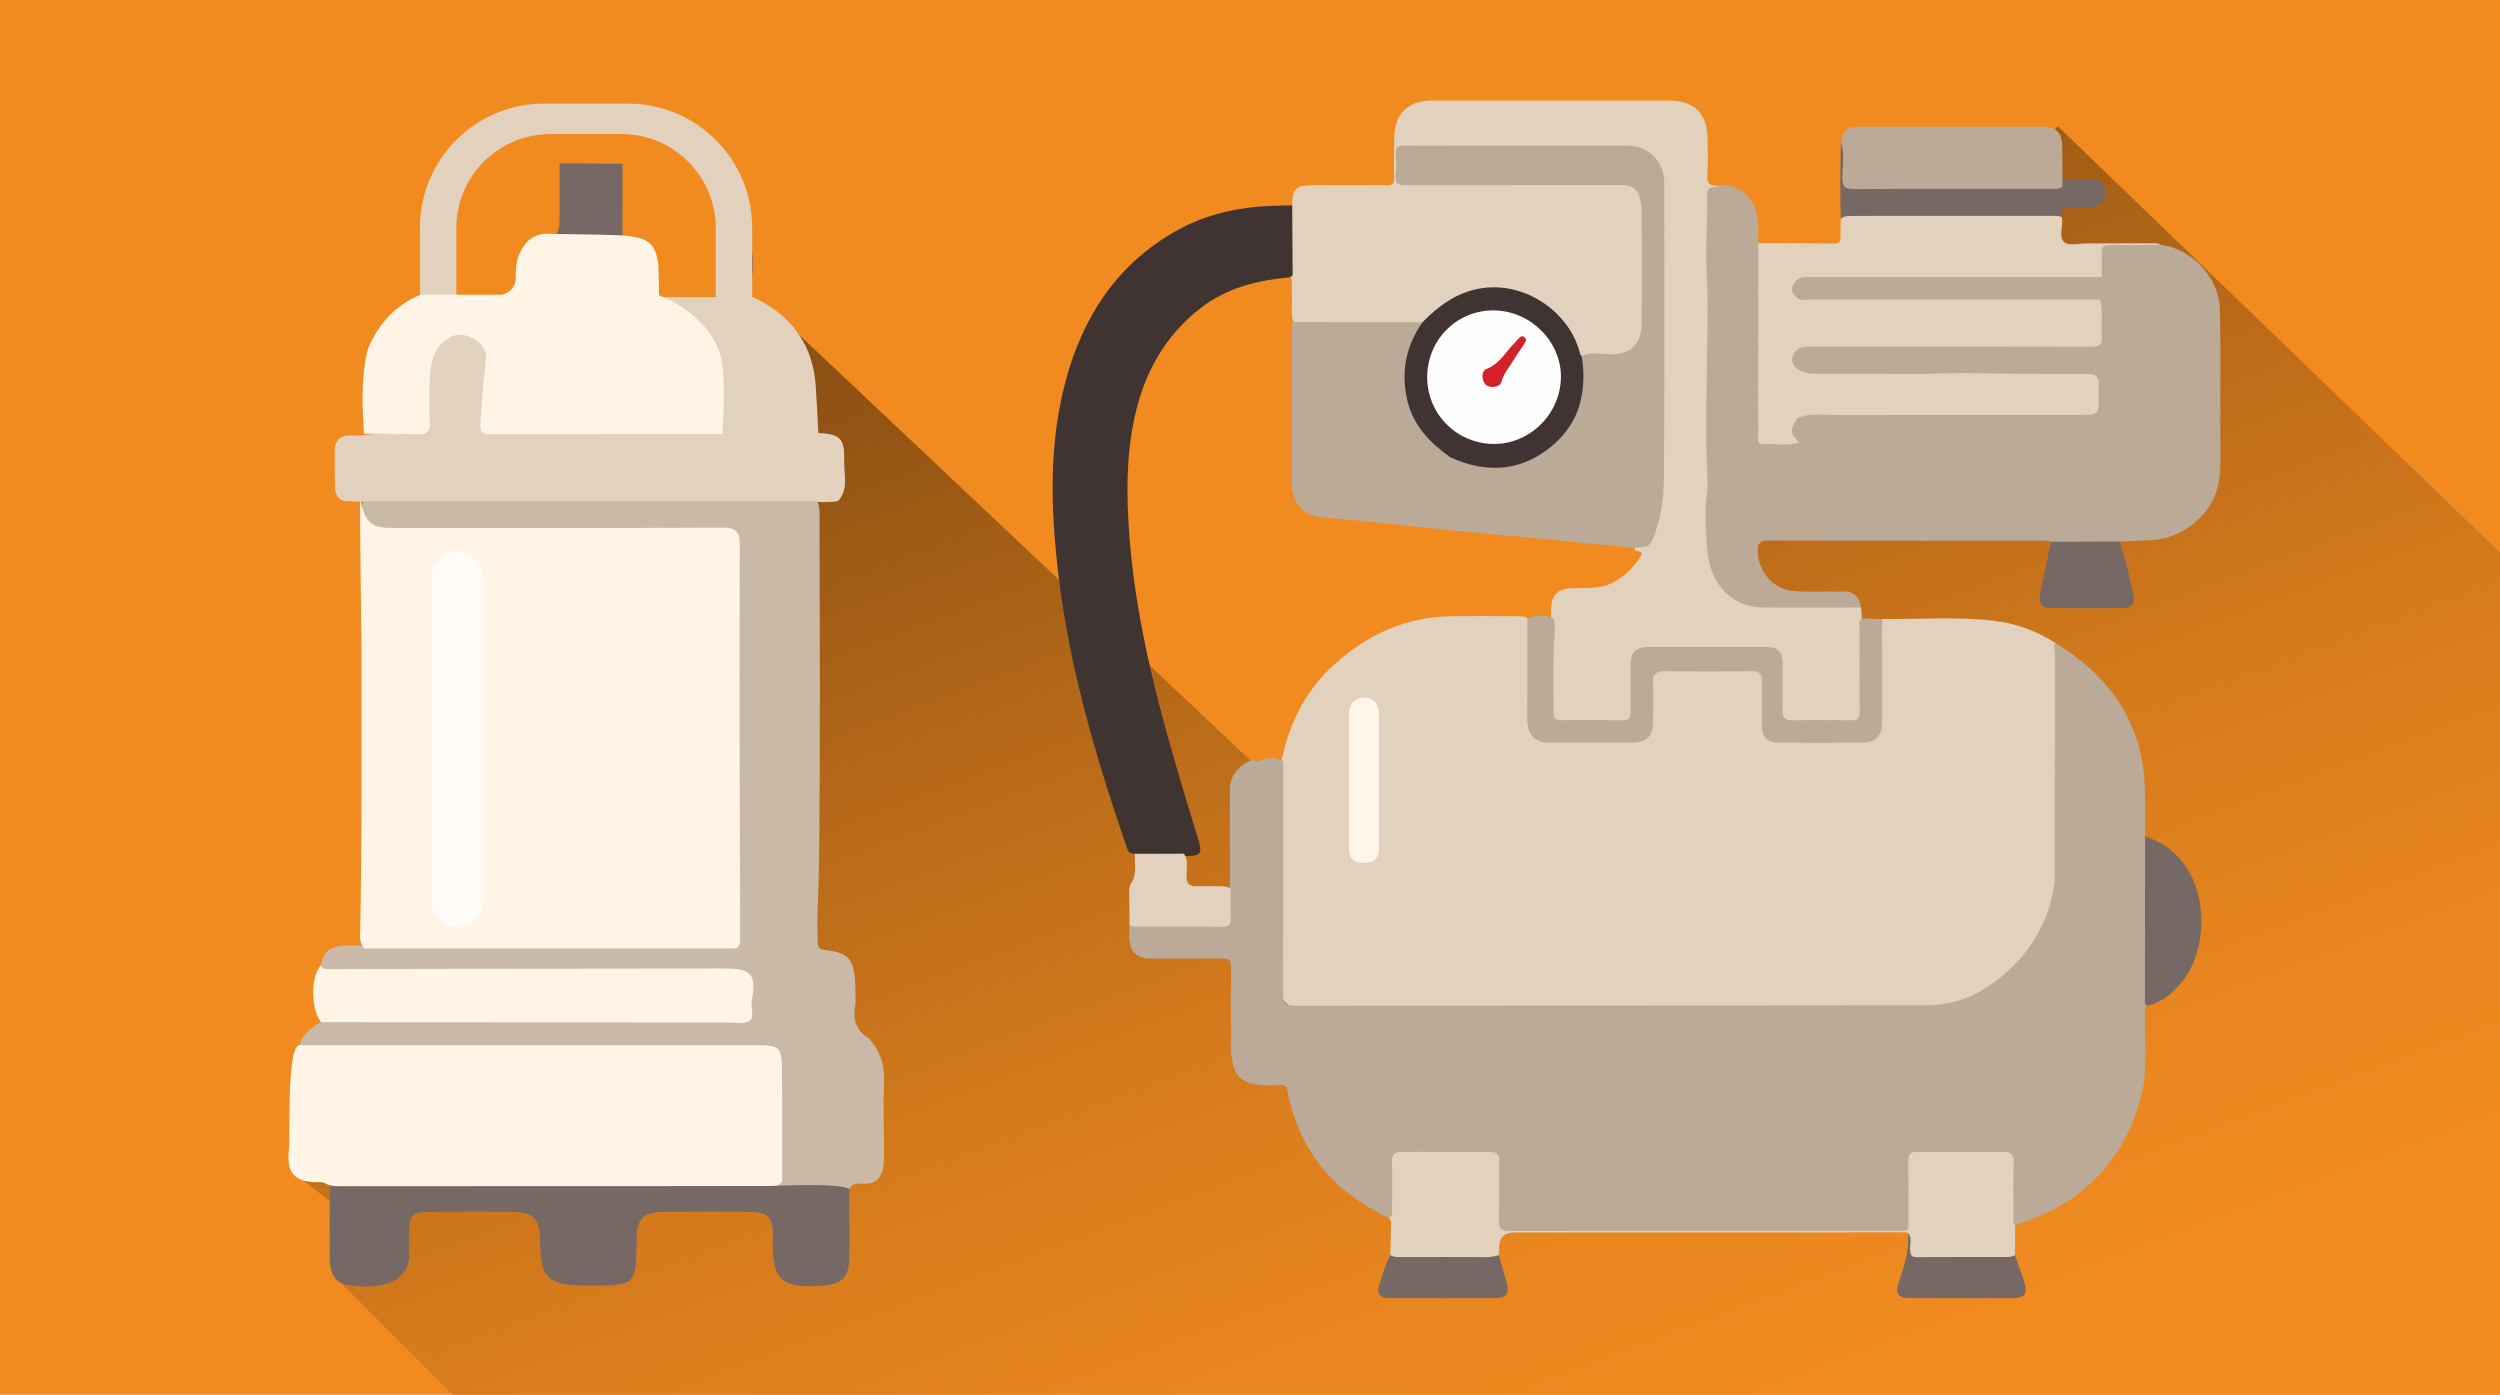 <?xml version="1.0" encoding="UTF-8"?>
<svg id="_Слой_1" data-name="Слой 1" xmlns="http://www.w3.org/2000/svg" width="475" height="265" xmlns:xlink="http://www.w3.org/1999/xlink" viewBox="0 0 475 265">
  <defs>
    <style>
      .cls-1 {
        fill: #fefefe;
      }

      .cls-1, .cls-2, .cls-3, .cls-4, .cls-5, .cls-6, .cls-7, .cls-8, .cls-9, .cls-10, .cls-11, .cls-12, .cls-13, .cls-14 {
        stroke-width: 0px;
      }

      .cls-2 {
        fill: #766864;
      }

      .cls-3 {
        fill: #d42028;
      }

      .cls-4 {
        fill: #fffcf8;
      }

      .cls-5 {
        fill: #fff4e6;
      }

      .cls-6 {
        fill: #c9b9a6;
      }

      .cls-7 {
        fill: url(#_Безымянный_градиент_23);
      }

      .cls-8 {
        fill: #293d50;
      }

      .cls-9 {
        fill: #3f3432;
      }

      .cls-10 {
        fill: #e2d2bd;
      }

      .cls-11 {
        fill: #fff5e9;
      }

      .cls-12 {
        fill: #f18b20;
      }

      .cls-13 {
        fill: #f39852;
      }

      .cls-14 {
        fill: #baaa97;
      }
    </style>
    <linearGradient id="_Безымянный_градиент_23" data-name="Безымянный градиент 23" x1="308.358" y1="278.184" x2="222.135" y2="48.466" gradientUnits="userSpaceOnUse">
      <stop offset="0" stop-color="#f18b20"/>
      <stop offset=".166" stop-color="#e9861f"/>
      <stop offset=".409" stop-color="#d67b1c"/>
      <stop offset=".699" stop-color="#b56818"/>
      <stop offset="1" stop-color="#8d5113"/>
    </linearGradient>
  </defs>
  <rect class="cls-12" x="0" width="475" height="265"/>
  <polygon class="cls-7" points="86 265 136 265 475 265 475 105 391 24 354 62 339.663 72.613 271 176 148 60 93 185 56 223 70 234 64 243 86 265"/>
  <g>
    <path class="cls-10" d="m357.592,117.622c7.05.047,14.114-.471,21.146.309,4.229.469,8.155,1.931,11.761,4.211.485.934.475,1.949.475,2.96.004,13.667.149,27.335-.053,40.999-.123,8.31-4.159,14.848-10.5,20.01-4.592,3.739-9.887,5.513-15.824,5.51-39.036-.019-78.073-.01-117.109-.01q-4.231-0-4.233-4.277c-.001-13.072-.001-26.145.002-39.217 0-1.009-.045-2.021.117-3.022,1.413-7.441,4.64-13.911,10.333-19.019,6.268-5.624,13.53-8.88,22.045-8.991,4.089-.053,8.18-.026,12.27.004.856.006,1.815-.197,2.441.694.36.853.273,1.755.275,2.641.01,5.231-.013,10.462.012,15.692.015,3.257,1.164,4.412,4.409,4.429,4.814.025,9.629.028,14.443-.002,2.856-.018,3.823-.985,3.907-3.874.068-2.317-.04-4.637.046-6.954.072-1.931.674-2.623,2.588-2.664,5.585-.118,11.173-.093,16.759-.012,1.746.025,2.311.645,2.387,2.432.109,2.554-.002,5.112.05,7.667.053,2.631.805,3.389,3.442,3.404,4.755.028,9.51.042,14.265-.005,3.018-.03,3.966-.984,3.985-3.965.034-5.468-.001-10.937.019-16.405.003-.876-.138-1.803.541-2.544Z"/>
    <path class="cls-14" d="m243.818,144.697c0,14.795.024,29.589-.033,44.384-.006,1.55.374,2.008,1.973,2.006,40.222-.046,80.444.012,120.666-.096,5.618-.015,10.527-2.447,14.74-6.201,4.905-4.37,8.035-9.718,9.073-16.239.093-.581.168-1.173.169-1.76.009-14.2 0-28.401.029-42.601.001-.676-.356-1.381.065-2.046,10.608,6.441,16.835,15.532,17.043,28.242.047,2.844.012,5.69.015,8.535.395.683.55,1.42.551,2.208.013,9.465-.006,18.929.009,28.394.001.539-.072,1.06-.233,1.572-.574.602-.305,1.352-.33,2.037-.173,4.787.556,9.636-.566,14.353-3.111,13.074-11.354,21.344-24.096,25.28-1.127-.334-.839-1.32-.857-2.067-.074-2.965-.006-5.933-.039-8.9-.023-2.082-.268-2.339-2.395-2.354-4.746-.034-9.493-.031-14.24-.001-1.93.012-2.166.246-2.193,2.151-.048,3.382.02,6.765-.037,10.146-.014.842.174,1.841-.926,2.274-25.247.024-50.493.005-75.739.008-1.891 0-2.135-.201-2.181-2.143-.079-3.326.003-6.653-.037-9.98-.027-2.207-.245-2.428-2.487-2.441-4.752-.027-9.504-.027-14.257-0-2.223.013-2.389.203-2.416,2.48-.031,2.554.068,5.111-.056,7.662-.036.746.236,1.943-1.248,1.764-10.66-4.984-17.266-13.122-19.3-24.816-.969-.785-2.09-.171-3.13-.333-.854-.133-1.743.143-2.594-.156-.21-.025-.419-.05-.629-.074.008-.122.013-.32.067-.331,2.101-.4,2.009-1.763,1.56-3.369-.172-.617-.058-1.301-.058-1.955-.001-16.109.003-32.218-.006-48.328-.001-1.675.03-3.356.656-4.918.431-1.076.173-1.539-.923-1.686-.299-.04-.533-.247-.664-.539,1.385-1.006,3.749-1.081,5.054-.162Z"/>
    <path class="cls-10" d="m353.622,115.418c.038.702.077,1.405.115,2.107.294,1.173.137,2.366.14,3.548.013,4.572.04,9.145-.011,13.717-.023,2.097-.454,2.544-2.506,2.579-3.502.06-7.007.072-10.509-.006-2.046-.046-2.627-.648-2.693-2.713-.086-2.671.016-5.344-.043-8.016-.054-2.409-.728-3.121-3.096-3.135-7.185-.042-14.369-.037-21.554-.002-2.199.011-2.989.795-3.066,3.025-.094,2.73.012,5.463-.044,8.194-.046,2.195-.459,2.629-2.616,2.659-3.443.047-6.888.057-10.331-.005-2.162-.039-2.808-.617-2.754-2.801.117-4.685-.367-9.381.248-14.056.11-.833-.037-1.659-.148-2.479-.069-.705-.072-1.416-.056-2.127.065-2.893,1.198-4.076,4.129-4.155,2.774-.075,5.583.213,8.127-1.325,2.179-1.318,3.855-3.083,5.016-5.117-.052-.948-1.993-.087-1.146-1.59,2.111-.11,2.836-1.525,3.355-3.32,1.052-3.636,1.431-7.371,1.449-11.103.083-17.891.034-35.782.044-53.674.001-1.705-.258-3.31-1.282-4.729-1.363-1.889-3.2-2.678-5.524-2.669-8.618.035-17.236.015-25.855.014-4.993-.001-9.985-.014-14.978.007-2.056.009-2.234.183-2.244,2.249-.021,4.606-.235,4.102,3.963,4.108,12.184.017,24.369.006,36.553.007.772 0,1.547-.029,2.316.055,1.783.195,2.959,1.128,3.445,2.879.337,1.213.439,2.452.439,3.706-.001,6.301.001,12.601-.002,18.902-0.0.833-.033,1.663-.172,2.487-.573,3.406-2.498,5.099-5.942,5.181-1.782.042-3.566-.019-5.344.096-1.319-.008-1.35-1.153-1.687-1.981-2.212-5.44-6.115-9.044-11.821-10.393-5.659-1.338-10.686.154-14.953,4.132-.86.801-1.575,1.814-2.87,2-7.457.207-14.911.08-22.365.069-.355-.001-.707-.067-1.043-.193-.216-.089-.394-.229-.537-.414-.58-1.492-.206-3.05-.303-4.577-.093-1.473.188-2.968-.262-4.421-.345-3.932-.137-7.871-.129-11.807.001-.482.191-.917.445-1.322-.111-2.842.764-3.803,3.554-3.814,4.748-.018,9.497-.052,14.244.021,1.252.019,1.622-.323,1.578-1.577-.089-2.489-.017-4.985.013-7.477.053-4.514,2.602-7.047,7.075-7.047,15.016-.001,30.033-.002,45.049.003,4.959.001,7.399,2.461,7.401,7.44.001,2.137.128,4.284-.039,6.407-.137,1.746.365,2.537,2.165,2.265-1.745,1.126-1.561,2.865-1.632,4.634-.427,10.56.236,21.121-.138,31.688-.179,5.072-.487,10.185.119,15.288.457,3.842-.249,7.704-.293,11.563-.027,2.391.198,4.752.429,7.106.543,5.55,4.777,9.341,10.32,9.379,5.229.036,10.459.005,15.688.011.89.001,1.795-.06,2.57.518Z"/>
    <path class="cls-14" d="m353.622,115.418c-6.241.002-12.482.05-18.723-.006-5.992-.054-9.808-4.593-10.452-10.321-.296-2.636-.349-5.293-.402-7.949-.034-1.678.39-3.291.382-4.95-.015-3.08-.24-6.162-.269-9.23-.042-4.487.129-8.992.161-13.481.042-5.829.282-11.661-.049-17.507-.281-4.963.21-9.965.092-14.943-.047-1.972,1.477-1.211,2.197-1.8,3.551-.618,7.089,2.327,7.462,6.722.119,1.401.045,2.819.059,4.229.684.876.541,1.914.542,2.91.011,10.499.005,20.998.007,31.497 0.0.652-.006,1.304.052,1.956.068.771.453,1.221,1.236,1.224,1.947.007,3.901.272,5.834-.165,1.07-.431,2.195-.478,3.329-.478,15.921-.001,31.842.004,47.764-.006,1.728-.001,3.426.326,5.152.352,1.422.022,2.127.888,2.206,2.288.074,1.306.034,2.614.049,3.92.015,1.283.522,2.004,1.904,1.999,3.384-.011,6.762.102,10.128-.491,3.51-.618,6.05-2.591,8.103-5.355.617-.831.494-1.811.496-2.751.013-7.426-.012-14.853.028-22.279.005-.866-.335-1.946.851-2.44.037,2.133.101,4.266.105,6.398.012,7.773-.014,15.547.012,23.32.012,3.552-.824,6.879-3.175,9.539-2.523,2.855-5.762,4.674-9.662,4.983-2.117.167-4.245.186-6.368.271-.458.585-1.128.613-1.774.624-3.134.052-6.269.04-9.403.008-.661-.007-1.299-.111-1.822-.569-.618-.308-1.282-.196-1.929-.197-17.221-.005-34.442.018-51.663-.035-1.584-.005-2.095.359-2.094,2.029.003,3.306,2.414,7.046,6.5,7.543,3.05.279,6.107.036,9.16.127.638.019,1.294-.148,1.911.151,1.418.427,1.778,1.617,2.063,2.861Z"/>
    <path class="cls-9" d="m245.519,39.011c.027,4.425.054,8.85.082,13.275-.072.07-.143.14-.214.212-.174.101-.361.17-.559.21-6.001.58-11.711,1.98-16.615,5.754-6.978,5.371-10.889,12.572-12.692,21.059-1.624,7.642-1.5,15.371-.876,23.072,1.426,17.589,6.223,34.462,11.296,51.262.601,1.991,1.255,3.967,1.828,5.966.662,2.307.299,2.76-2.074,2.833-.297.009-.594-.008-.893 0-.738.06-1.474.016-2.212.014-2.329-.124-4.707.527-6.979-.45-.783.004-1.207-.261-1.502-1.121-5.771-16.847-10.848-33.875-12.976-51.625-1.49-12.428-1.938-24.875,1.349-37.123,3.263-12.157,9.685-22.086,20.902-28.434,5.593-3.166,11.677-4.526,18.042-4.801,1.363-.059,2.728-.071,4.092-.104Z"/>
    <path class="cls-14" d="m295.142,117.464c.527,1.565.194,3.121.124,4.717-.196,4.438-.069,8.891-.081,13.338-.003,1.021.556,1.319,1.478,1.315,3.922-.015,7.844-.039,11.765.015,1.137.016,1.409-.448,1.393-1.482-.046-3.03-.027-6.061-.013-9.091.012-2.337,1.026-3.357,3.316-3.358,7.487-.004,14.973-.006,22.46-0,2.181.002,3.107.937,3.113,3.128.008,2.971.049,5.943-.02,8.913-.032,1.362.4,1.922,1.832,1.894,3.742-.072,7.487-.071,11.229.002,1.271.024,1.618-.418,1.605-1.641-.054-5.229-.033-10.458-.011-15.687.003-.677-.271-1.446.405-2.001,1.285.032,2.57.064,3.856.097.003,6.539.01,13.078.006,19.617-.002,2.578-1.204,3.842-3.792,3.859-5.29.035-10.581.025-15.871.004-2.135-.008-3.14-1.035-3.157-3.187-.023-2.794-.063-5.59.018-8.381.042-1.432-.381-2.022-1.909-2.003-5.527.069-11.056.059-16.584.008-1.659-.015-2.352.532-2.253,2.29.137,2.43.053,4.873.029,7.31-.027,2.802-1.226,3.967-4.044,3.969-5.172.004-10.343.005-15.515-0-2.908-.003-4.331-1.45-4.332-4.401-.002-6.361.003-12.722.006-19.082,1.619-.987,3.276-.793,4.948-.161Z"/>
    <path class="cls-14" d="m349.773,26.972c.437-2.173,1.211-2.881,3.303-2.883,11.742-.012,23.483-.016,35.225-.003,2.328.003,3.462,1.153,3.513,3.505.046,2.134.037,4.269.052,6.403.346.55.429,1.111.076,1.692-.66.772-1.579.76-2.465.762-12.42.024-24.841.03-37.261-.003-2.153-.006-2.241-.195-2.289-2.372-.053-2.367.204-4.741-.153-7.102Z"/>
    <path class="cls-10" d="m263.785,231.363c.983-.175.708-.959.712-1.557.021-3.028.061-6.057-.012-9.083-.034-1.389.45-1.883,1.853-1.868,5.58.057,11.16.05,16.74.004,1.3-.011,1.8.433,1.779,1.756-.058,3.739.07,7.483-.061,11.219-.06,1.695.518,2.05,2.107,2.047,25.111-.044,50.222-.028,75.333-.026.123.064.164.129.123.194-.04.065-.081.097-.122.097-24.842.01-49.685.02-74.527.03q-2.872.001-2.878,2.901c-.001.474-.036.948-.055,1.423-.602.81-1.487.893-2.384.898-5.365.03-10.731.034-16.096-.005-.813-.006-1.69.012-2.144-.905.053-1.977.079-3.955.175-5.93.026-.541-.17-.883-.542-1.193Z"/>
    <path class="cls-10" d="m362.237,234.145c-.001-.097-.001-.194-.001-.291.583-.525.342-1.222.346-1.844.022-3.794.047-7.589-.01-11.382-.02-1.308.451-1.782,1.762-1.77,5.394.047,10.789.041,16.183.006,1.482-.01,2.126.494,2.079,2.084-.099,3.317-.042,6.639-.019,9.959.004.625-.231,1.316.315,1.86-.016,1.917-.033,3.833-.049,5.75-.43.833-1.232.869-2.003.876-5.349.047-10.698.058-16.046-.003-1.877-.021-1.988-.269-2.037-2.239-.024-.973.309-1.995-.257-2.925l-.145.004-.119-.083Z"/>
    <path class="cls-14" d="m238.832,144.726c.877.691,1.972.003,3.007.499-1.519,2.159-1.598,4.618-1.595,7.119.018,16.383.01,32.765.002,49.148-.001.957-.02,1.901.532,2.745.798,1.22.258,1.516-.957,1.452-.565-.03-1.199-.208-1.688.294-2.488-.609-3.651-1.922-4.009-4.525-.245-4.733.044-9.472-.129-14.203-.222-6.082-.411-12.162-.316-18.248.018-6.287-.004-12.574.007-18.859-.037-2.42,1.144-4.122,3.192-5.265.591-.33,1.255-.721,1.954-.159Z"/>
    <path class="cls-2" d="m407.885,191.095c-.486-.41-.346-.975-.346-1.49.001-10.228.011-20.457.019-30.685,7.907,2.434,11.543,10.415,10.539,18.756-.488,4.05-2.028,7.648-5.02,10.522-1.474,1.416-3.151,2.487-5.192,2.896Z"/>
    <path class="cls-2" d="m349.773,26.972c.725,2.193.323,4.455.281,6.671-.034,1.776.405,2.302,2.258,2.289,12.422-.09,24.844-.046,37.267-.048.766-0,1.555.114,2.242-.373.297.23.395.562.47.909.454,2.123.456,2.087,2.677,2.152,1.13.033,2.35-.327,3.348.555-1.517.652-3.12.331-4.655.246-1.568-.087-2.115.418-1.894,1.906-.724.389-1.51.254-2.274.254-13.244.016-26.488.025-39.732.035-.187-4.866-.103-9.731.012-14.596Z"/>
    <path class="cls-2" d="m389.674,102.939c4.333-.021,8.666-.042,12.999-.063,1.222,3.392,1.953,6.915,2.729,10.422.298,1.348-.448,2.205-1.845,2.216-4.68.038-9.361.056-14.04.001-1.623-.019-2.244-.952-1.901-2.68.656-3.305,1.369-6.598,2.059-9.896Z"/>
    <path class="cls-2" d="m362.5,234.225c.877.972.344,2.144.409,3.217.055.917.208,1.42,1.288,1.413,5.82-.036,11.64-.01,17.46-.03.396-.001.791-.202,1.186-.31.628,1.781,1.318,3.544,1.866,5.35.557,1.834-.13,2.773-1.983,2.779-6.633.021-13.266.022-19.899-.002-2.162-.008-2.754-.86-2.082-2.923,1.005-3.09,2.137-6.151,1.756-9.495Z"/>
    <path class="cls-2" d="m264.152,238.486c.586.345,1.228.359,1.885.358,5.495-.008,10.99-.018,16.485.009.785.004,1.513-.176,2.255-.355.527,1.819,1.07,3.634,1.577,5.459.471,1.695-.186,2.671-1.954,2.681-6.882.038-13.764.037-20.645-.002-1.53-.009-2.209-.915-1.751-2.346.629-1.963,1.167-3.969,2.148-5.805Z"/>
    <path class="cls-10" d="m222.752,162.215c.73-.007,1.46-.014,2.189-.021.914,1.349.483,2.875.496,4.318.013,1.372.532,1.925,1.891,1.878,1.477-.051,2.958-.036,4.437.003.757.02,1.561-.057,2.137.621.231,2.004.009,4.015.115,6.018.058,1.096-.511,1.473-1.464,1.559-.59.053-1.181.051-1.772.051-4.493-0-8.986.018-13.479-.013-.979-.007-2.06.16-2.702-.908-.014-2.138-.014-4.277-.051-6.415-.014-.822.325-1.493.743-2.151.99.193.823,1.042.855,1.677.059,1.168.561,1.702,1.75,1.705,5.007.011,4.248.331,4.366-4.01.039-1.442-.416-2.963.489-4.314Z"/>
    <path class="cls-14" d="m214.6,175.723c.585.358,1.234.347,1.889.346,5.205-.007,10.412-.061,15.615.029,1.483.026,1.819-.516,1.749-1.849-.092-1.77-.024-3.548-.025-5.323.055-.041.109-.081.163-.122.055.041.109.081.164.122-.011,10.844-.021,21.688-.032,32.532-.46-1.814-.182-3.659-.205-5.488-.052-3.982-.108-7.969.025-11.947.055-1.649-.496-1.964-2.01-1.929-4.396.1-8.797.031-13.195.037-2.731.004-4.008-1.171-4.169-3.917-.049-.827.018-1.661.032-2.492Z"/>
    <path class="cls-10" d="m222.752,162.215c.009,2.431-.043,4.864.051,7.291.05,1.289-.451,1.709-1.653,1.573-.468-.053-.949.012-1.422-.013-1.178-.062-2.5.391-3.501-.198-1.221-.719-.307-2.2-.634-3.293-.047-.156-.199-.28-.302-.418.691-1.608.233-3.29.318-4.937,2.381-.002,4.761-.003,7.142-.005Z"/>
    <path class="cls-2" d="m398.316,39.126c-1.532-.012-3.069-.113-4.593-.009-1.429.098-2.109-.317-1.897-1.841.08-.577.002-1.176-.005-1.766.015-.505.03-1.011.045-1.516,1.765.014,3.532.088,5.294.025,1.442-.052,2.483.495,2.796,1.874.323,1.423-.028,2.697-1.64,3.233Z"/>
    <path class="cls-11" d="m262.01,148.429c0,4.158.009,8.316-.003,12.475-.007,2.277-.793,3.074-2.94,3.046-2.013-.027-2.76-.829-2.762-3.045-.008-8.316-.008-16.633-0-24.949.002-2.249,1.062-3.455,2.941-3.405,1.788.048,2.756,1.225,2.761,3.404.009,4.158.003,8.316.003,12.475Z"/>
    <path class="cls-14" d="m316.217,34.749c-.002-4.089-2.989-7.069-7.035-7.07-11.11-.002-22.221-0-33.331-0-2.971,0-5.943.056-8.911-.026-1.285-.035-1.865.281-1.747,1.674.11,1.298.133,2.624-.006,3.917-.176,1.633.48,1.966,2.008,1.959,13.606-.057,27.212-.022,40.817-.049,1.577-.003,2.847.437,3.42,1.959.326.867.48,1.848.485,2.779.038,7.189.079,14.38-.002,21.568-.045,4.036-2.308,6.075-6.144,5.86-1.742-.097-3.559-.414-5.273.334-.532.553-.342,1.209-.262,1.849,1.611,12.885-10.686,21.964-21.869,18.005-.919-.325-1.809-.827-2.814-.84-.067-.726-.787-.932-1.257-1.302-7.235-5.692-9.013-14.481-4.531-22.488.285-.509.688-.984.493-1.638-8.098-.013-16.196-.026-24.294-.038l-0-0h0c-.265-.112-.437-.03-.514.248-.049,10.289-.008,20.578-.019,30.867-0.0.352-.044.713.141,1.041.501,2.848,2.672,4.742,5.57,4.961,2.941.222,5.879.49,8.813.789,5.388.549,10.77,1.158,16.159,1.698,4.578.459,9.162.844,13.742,1.283,6.852.657,13.702,1.332,20.552,2,3.185-.219,3.159-.228,4.209-3.253,1.199-3.455,1.523-7.078,1.545-10.65.119-18.478.063-36.958.054-55.437Z"/>
    <path class="cls-9" d="m275.561,86.897c-3.845-2.755-7.039-6.002-8.166-10.81-1.26-5.376-.281-10.32,2.864-14.846,2.767-2.824,5.763-5.152,9.759-6.174,8.981-2.297,18.228,3.975,20.197,12.153.038.158.187.29.284.434.577,3.059.458,6.075-.334,9.102-1.58,6.041-7.805,11.199-13.998,11.988-3.816.486-7.226-.343-10.605-1.848Z"/>
    <path class="cls-10" d="m408.427,46.234c-3.912-.006-7.825.017-11.737.011-1.536-.002-3.536.527-4.487-.233-1.117-.893-.207-2.994-.41-4.557-.008-.059-.018-.117-.027-.176-.483-.295-1.024-.27-1.556-.269-12.753.011-25.506-.01-38.259.012-.769.001-1.556-.017-2.19.547-.028,1.121-.12,2.245-.064,3.362.048.968-.211,1.357-1.261,1.341-4.784-.07-9.57-.066-14.355-.089-.009,9.866-.018,19.733-.026,29.599-.002,2.377-.011,4.755.01,7.132.005.55-.206,1.426.64,1.413,2.399-.038,4.828.479,7.197-.289-.877-1.498-1.445-2.988.104-4.43.072-.076.147-.14.223-.202,3.933-.002,7.867-.005,11.8-.005,14.262-.001,28.523 0,42.785-.001q2.513-0,2.515-2.593c.001-1.426-.107-2.863.028-4.276.158-1.653-.434-2.087-2.073-2.082-17.767.058-35.535.037-53.303.034-.595-0-1.201.055-1.778-.086-.28-.2-.442-.512-.595-.898-.52-1.911.063-2.816,1.98-3.037.769-.089,1.544-.048,2.316-.048,16.583-.001,33.165-.001,49.748-.002.772,0,1.544.001,2.317-.049,1.218-.078,1.835-.72,1.881-1.926.075-1.96.082-3.922-.005-5.882-.032-.728-.21-1.417-.881-1.855-.547-.279-1.135-.298-1.734-.304-5.222-.052-10.445-.013-15.667-.016-12.346-.006-24.692-.059-37.038-.026-.653.002-1.306-.003-1.952-.128-.654-.126-1.073-.509-1.202-1.153-.141-.7.328-1.117.831-1.439.737-.473,1.598-.406,2.424-.404,17.212.044,34.424-.121,51.635-.018,1.054.006,2.15.178,3.121-.448.749-1.063.455-2.283.5-3.444.077-1.984.186-2.139,2.12-2.168,2.128-.032,4.257.017,6.385-.023.751-.014,1.563.083,2.123-.622-.654-.395-1.383-.272-2.084-.273Z"/>
    <path class="cls-14" d="m421.454,60.232c.001-.627-.225-1.318.308-1.867-.344-5.812-5.403-11.143-11.251-11.858-3.201.026-6.403.105-9.603.05-1.267-.022-1.669.416-1.598,1.641.085,1.478.017,2.965.015,4.447-18.423.001-36.847.003-55.27.004-.475,0-.957-.044-1.425.019-1.053.14-1.717.897-2.053,1.771-.328.852.239,1.607.888,2.175.6.525,1.366.307,2.062.308,18.483.009,36.966.007,55.449.007.765,2.263.107,4.604.374,6.888.196,1.68-.466,2.071-2.08,2.066-17.596-.055-35.192-.034-52.788-.034-.475,0-.954-.031-1.426.013-1.173.109-2.004.726-2.408,1.83-.383,1.043.032,1.839.902,2.444,1.428,1.021,3.138.887,4.704.876,5.448-.041,10.895 0,16.343.044,4.208.034,8.42-.259,12.618-.15,4.099.106,8.194.09,12.291.127,3.091.027,6.182.042,9.272.021,1.448-.01,2.054.576,1.985,2.018-.059,1.245-.05,2.498-.006,3.744.052,1.457-.623,2.008-2.034,2.011-2.851.006-5.702.036-8.553.027-13.013-.041-26.025.019-39.038.011-2.522-.002-5.116-.462-7.581.545-1.514,2.212-1.448,3.093.351,4.632.97-.305,1.961-.374,2.978-.366,17.677.132,35.355-.244,53.031.224,1.2.032,1.868.475,1.796,1.824-.082,1.54-.003,3.087-.022,4.631-.016,1.295.448,1.965,1.89,1.913,2.372-.085,4.759.104,7.123-.054,3.252-.219,6.557-.615,9.141-2.848,1.994-1.724,3.831-3.42,3.7-6.685-.299-7.471-.1-14.963-.084-22.446Z"/>
    <path class="cls-1" d="m271.17,71.436c.131-7.094,5.826-12.619,12.843-12.456,6.89.159,12.635,5.969,12.563,12.704-.075,7.021-5.991,12.807-12.949,12.665-7.035-.144-12.586-5.899-12.457-12.913Z"/>
    <path class="cls-3" d="m283.534,73.525c-.853-.035-1.463-.395-1.731-1.25-.279-.89-.157-1.864.66-2.18,2.488-.962,3.626-3.274,5.355-4.989.209-.208.377-.458.591-.661.334-.319.693-.796,1.198-.413.571.431.232.953-.06,1.402-.643.992-1.344,1.949-1.948,2.964-.778,1.306-1.85,2.432-2.251,3.977-.211.812-.962,1.153-1.815,1.149Z"/>
  </g>
  <g>
    <path class="cls-13" d="m106.171,20.678c-1.857.835-3.828.223-5.733.449,1.855-.87,3.83-.2,5.733-.449Z"/>
    <path class="cls-6" d="m165.137,197.317c2.098,2.401,3.008,5.105,2.844,8.374-.22,4.385-.021,8.791-.001,13.187-.034.89.033,1.798-.123,2.666-.363,2.025-1.281,3.505-3.691,3.363-1.053-.062-2.187-.186-2.831.993-3.111-.133-6.228.268-9.331-.049-1.418-.145-7.469-.382-8.177-1.945-.833-3.552,4.28-7.153,4.168-10.732-.095-3.052.057-6.11-.064-9.163-.138-3.466-.708-4.046-4.194-4.054-19.765-.042-39.531-.013-59.297-.019-7.727-.003-15.453.01-23.18-.009-1.164-.003-2.343.046-3.451-.432-.735-.339-.943-.907-.717-1.661,1.159-2.045,2.887-3.375,5.132-4.059,1.608-.271,3.23-.185,4.846-.185,23.825-.007,47.651.005,71.476-.031,1.163-.002,2.602.531,3.377-.953.649-1.243.387-5.768-.347-6.59-.463-.519-1.091-.575-1.723-.613-1.078-.066-2.157-.053-3.236-.053-23.915.004-47.831-.001-71.746-.016-1.347-.001-2.959.544-3.85-1.144-.019-2.71.968-4.009,3.473-4.426,1.495-.249,3.01-.216,4.517-.031.342.004.683-.005,1.024-.036,1.157-.253,2.331-.15,3.498-.15,20.427-.008,40.854-.004,61.281-.006,1.08-0,2.159-.011,3.238-.055,1.223-.05,1.774-.687,1.804-1.877.016-.63.029-1.259.029-1.889-.011-23.037-.001-46.073-.005-69.11-0-.72-.052-1.443-.013-2.159.104-1.904-.663-2.874-2.666-2.78-1.075.05-2.159-.011-3.238-.011-19.707-.002-39.414.014-59.122-.023-1.788-.003-3.807.384-4.707-1.018.818,1.729.553,4.266.477,6.751-.138,4.571.523,9.169-.418,13.717-.159.322-.396.568-.709.742-.399-.032-.616-.248-.651-.647-.047-6.362-.008-12.725-.02-19.09 0-1.709.094-3.423-.026-5.122-.123-1.737.695-2.475,2.281-2.654.806-.091,1.614-.11,2.423-.11,25.703-.007,51.406-.009,77.11.007,1.513.001,3.079-.154,4.425.815.672.723.684,1.637.686,2.534.031,22.371.166,44.744-.104,67.113-.059,4.902-.483,9.812-.219,14.729.096.927.71,1.041,1.51,1.121,4.144.415,5.378,1.736,5.545,5.908.068,1.704.239,3.446-.019,5.112-.407,2.632.537,4.442,2.709,5.77Z"/>
    <path class="cls-5" d="m56.833,198.584c29.033.001,58.066.002,87.098.005,4.133 0,4.594.376,4.643,4.625.079,6.92.032,13.842.038,20.763.531,1.506-3.894,2.094-5.059,2.095-25.482.007-79.896.3-81.313-1.02-.399-.156-.804-.462-1.197-.447-5.047.195-6.762-1.604-6.115-6.593.162-1.251-.465-19.205,1.905-19.427Z"/>
    <path class="cls-2" d="m62.644,225.386c12.48-.007,24.961-.017,37.441-.02,15.33-.004,30.659.012,45.989-.031,1.024-.003,13.546-.649,15.263.566.018,4.315.122,8.631.032,12.944-.086,4.138-1.481,5.224-5.543,5.457-7.101.408-9.215-.808-8.996-8.899.119-4.399-.737-5.157-5.131-5.17-5.215-.016-10.43-.028-15.644 0-3.805.02-5.093,1.369-5.111,5.221-.041,8.723-.125,8.805-8.945,8.81-.18 0-.36.001-.539.001-7.389.005-8.801-1.387-8.855-8.726-.029-3.976-1.316-5.288-5.337-5.307-5.304-.025-10.61-.031-15.914.024-3.006.031-3.618.71-3.637,3.661-.01,1.438-.068,2.879-.008,4.315.119,2.839-1.326,4.595-3.847,5.521-2.693.989-5.553.78-8.237.259-2.327-.452-2.972-2.66-2.984-4.87-.026-4.585-.001-9.171.004-13.756Z"/>
    <path class="cls-10" d="m159.203,95.226c-1.223.205-4.044.24-4.23.052-27.82-.006-55.64.004-83.46-.052-1.849-.004-2.199.197-5.945-.04-1.382-.116-1.925-1.404-1.94-2.785-.023-2.148-.019-4.297-.041-6.445-.023-2.225,1.05-3.401,3.287-3.2,1.61.145,9.483-.962,12.254-.975,1.379-.007,1.847-.838,1.901-2.092.093-2.155-.01-4.312.073-6.466.09-2.347.311-4.682,1.553-6.754,1.651-2.752,4.41-3.859,7.103-2.919,2.73.952,3.902,3.064,3.695,6.387-.184,2.958-.548,5.901-.696,8.858-.143,2.858.065,3.051,2.975,3.057,10.958.022,21.917-.006,32.876.018,3.051.007,6.106-.148,9.156.087,5.029-.247,10.06-.065,15.089-.132.91-.012,1.79.112,2.64.436,4.125.203,5.011,1.031,4.902,5.228-.068,2.605.914,5.427-1.191,7.737Z"/>
    <path class="cls-8" d="m142.581,55.549c-.011-3.606-.022-7.212-.033-10.818.602,3.604.524,7.21.033,10.818Z"/>
    <path class="cls-2" d="m102.579,46.174q3.728-.32,3.727-4.172c.001-3.654.01-7.307.015-10.96,3.989.017,7.977.035,11.966.052-.004,4.801-.009,9.602-.013,14.402-.38.2-.755.562-1.141.575-4.191.138-8.4-.161-12.567.596-.668.121-1.452.175-1.986-.493Z"/>
    <path class="cls-5" d="m68.409,94.858c.844,3.669,1.664,5.45,5.693,5.45,21.053 0,42.107.045,63.16-.057,2.611-.013,3.296.739,3.289,3.317-.066,25.01-.017,50.02.069,75.03.004,1.276-.428,1.599-1.489,1.619-.45.008-.9.007-1.349.007-22.853-.002-45.705-.005-68.558-.008-.987-1.029-.811-2.336-.787-3.57.351-17.568.218-35.138.248-52.708.002-.888-.276-20.837-.276-29.081Z"/>
    <path class="cls-5" d="m61.053,183.343c.109.635.418.778,1.108.777,25.263-.061,50.527-.083,75.791-.11,4.763-.005,5.838,1.205,4.888,6.002-.276,1.395.652,3.332-.493,3.999-1.154.672-2.965.248-4.489.248-25.625-.008-51.25-.025-76.874-.039-2.01-2.634-1.969-8.938.07-10.876Z"/>
    <path class="cls-10" d="m119.322,19.686h-15.951c-13.027,0-23.587,10.56-23.587,23.587v15.75h6.919v-15.675c0-9.874,8.004-17.878,17.879-17.878h13.531c9.874,0,17.879,8.004,17.879,17.878v15.675h6.919v-15.75c0-13.027-10.56-23.587-23.587-23.587Z"/>
    <path class="cls-10" d="m155.002,73.421c-.498-7.485-4.172-12.908-10.759-16.397-.402-.213-.868-.329-1.207-.588h-1.245c-.192.231-.546.359-1.188.291-1.42-.151-2.849-.232-4.278-.291h-12.127c-.087.213-.018.458.364.769.574.467,1.357.457,1.998.759,5.056,2.38,9.406,5.511,10.162,11.549.409,3.263.975,6.569.319,9.913-.22,1.12-.011,2.333.647,3.373,5.101.014,10.203.04,15.304.031.858-.002,1.819.289,2.498-.568-.161-2.947-.294-5.896-.49-8.84Z"/>
    <path class="cls-5" d="m137.418,70.856c-.321-5.185-2.744-8.617-6.573-11.582-1.967-1.523-3.398-2.247-5.637-3.173-.015-2.342-.041-3.865-.121-5.801-.578-4.24-1.941-5.27-7.431-5.6-5.192-.202-8.863-.155-14.054-.286-3.077.23-4.277,2.369-4.96,3.921-.493,1.12-.61,2.303-.642,3.491v1.052c0,.283-.05.553-.121.814-.024.096-.052.189-.085.275-.443,1.186-1.577,2.034-2.917,2.034h-15.018c-4.776,2.037-8.038,5.543-9.971,10.338-1.339,5.308-1.054,10.691-.744,16.075,3.414.025,6.831-.023,10.24.106,1.82.068,2.339-.671,2.274-2.378-.102-2.692-.147-5.398.01-8.085.168-2.87.52-5.727,3.21-7.615,1.826-1.282,3.64-.965,5.305.038,1.411.85,2.384,2.17,2.135,4.04-.532,3.987-.785,7.996-1.034,12.01-.116,1.865.554,1.992,2.059,1.986,14.647-.053,29.294-.044,43.94-.054.217-3.866.375-7.695.133-11.608Z"/>
    <rect class="cls-4" x="82.016" y="104.791" width="9.706" height="71.361" rx="4.853" ry="4.853"/>
  </g>
</svg>